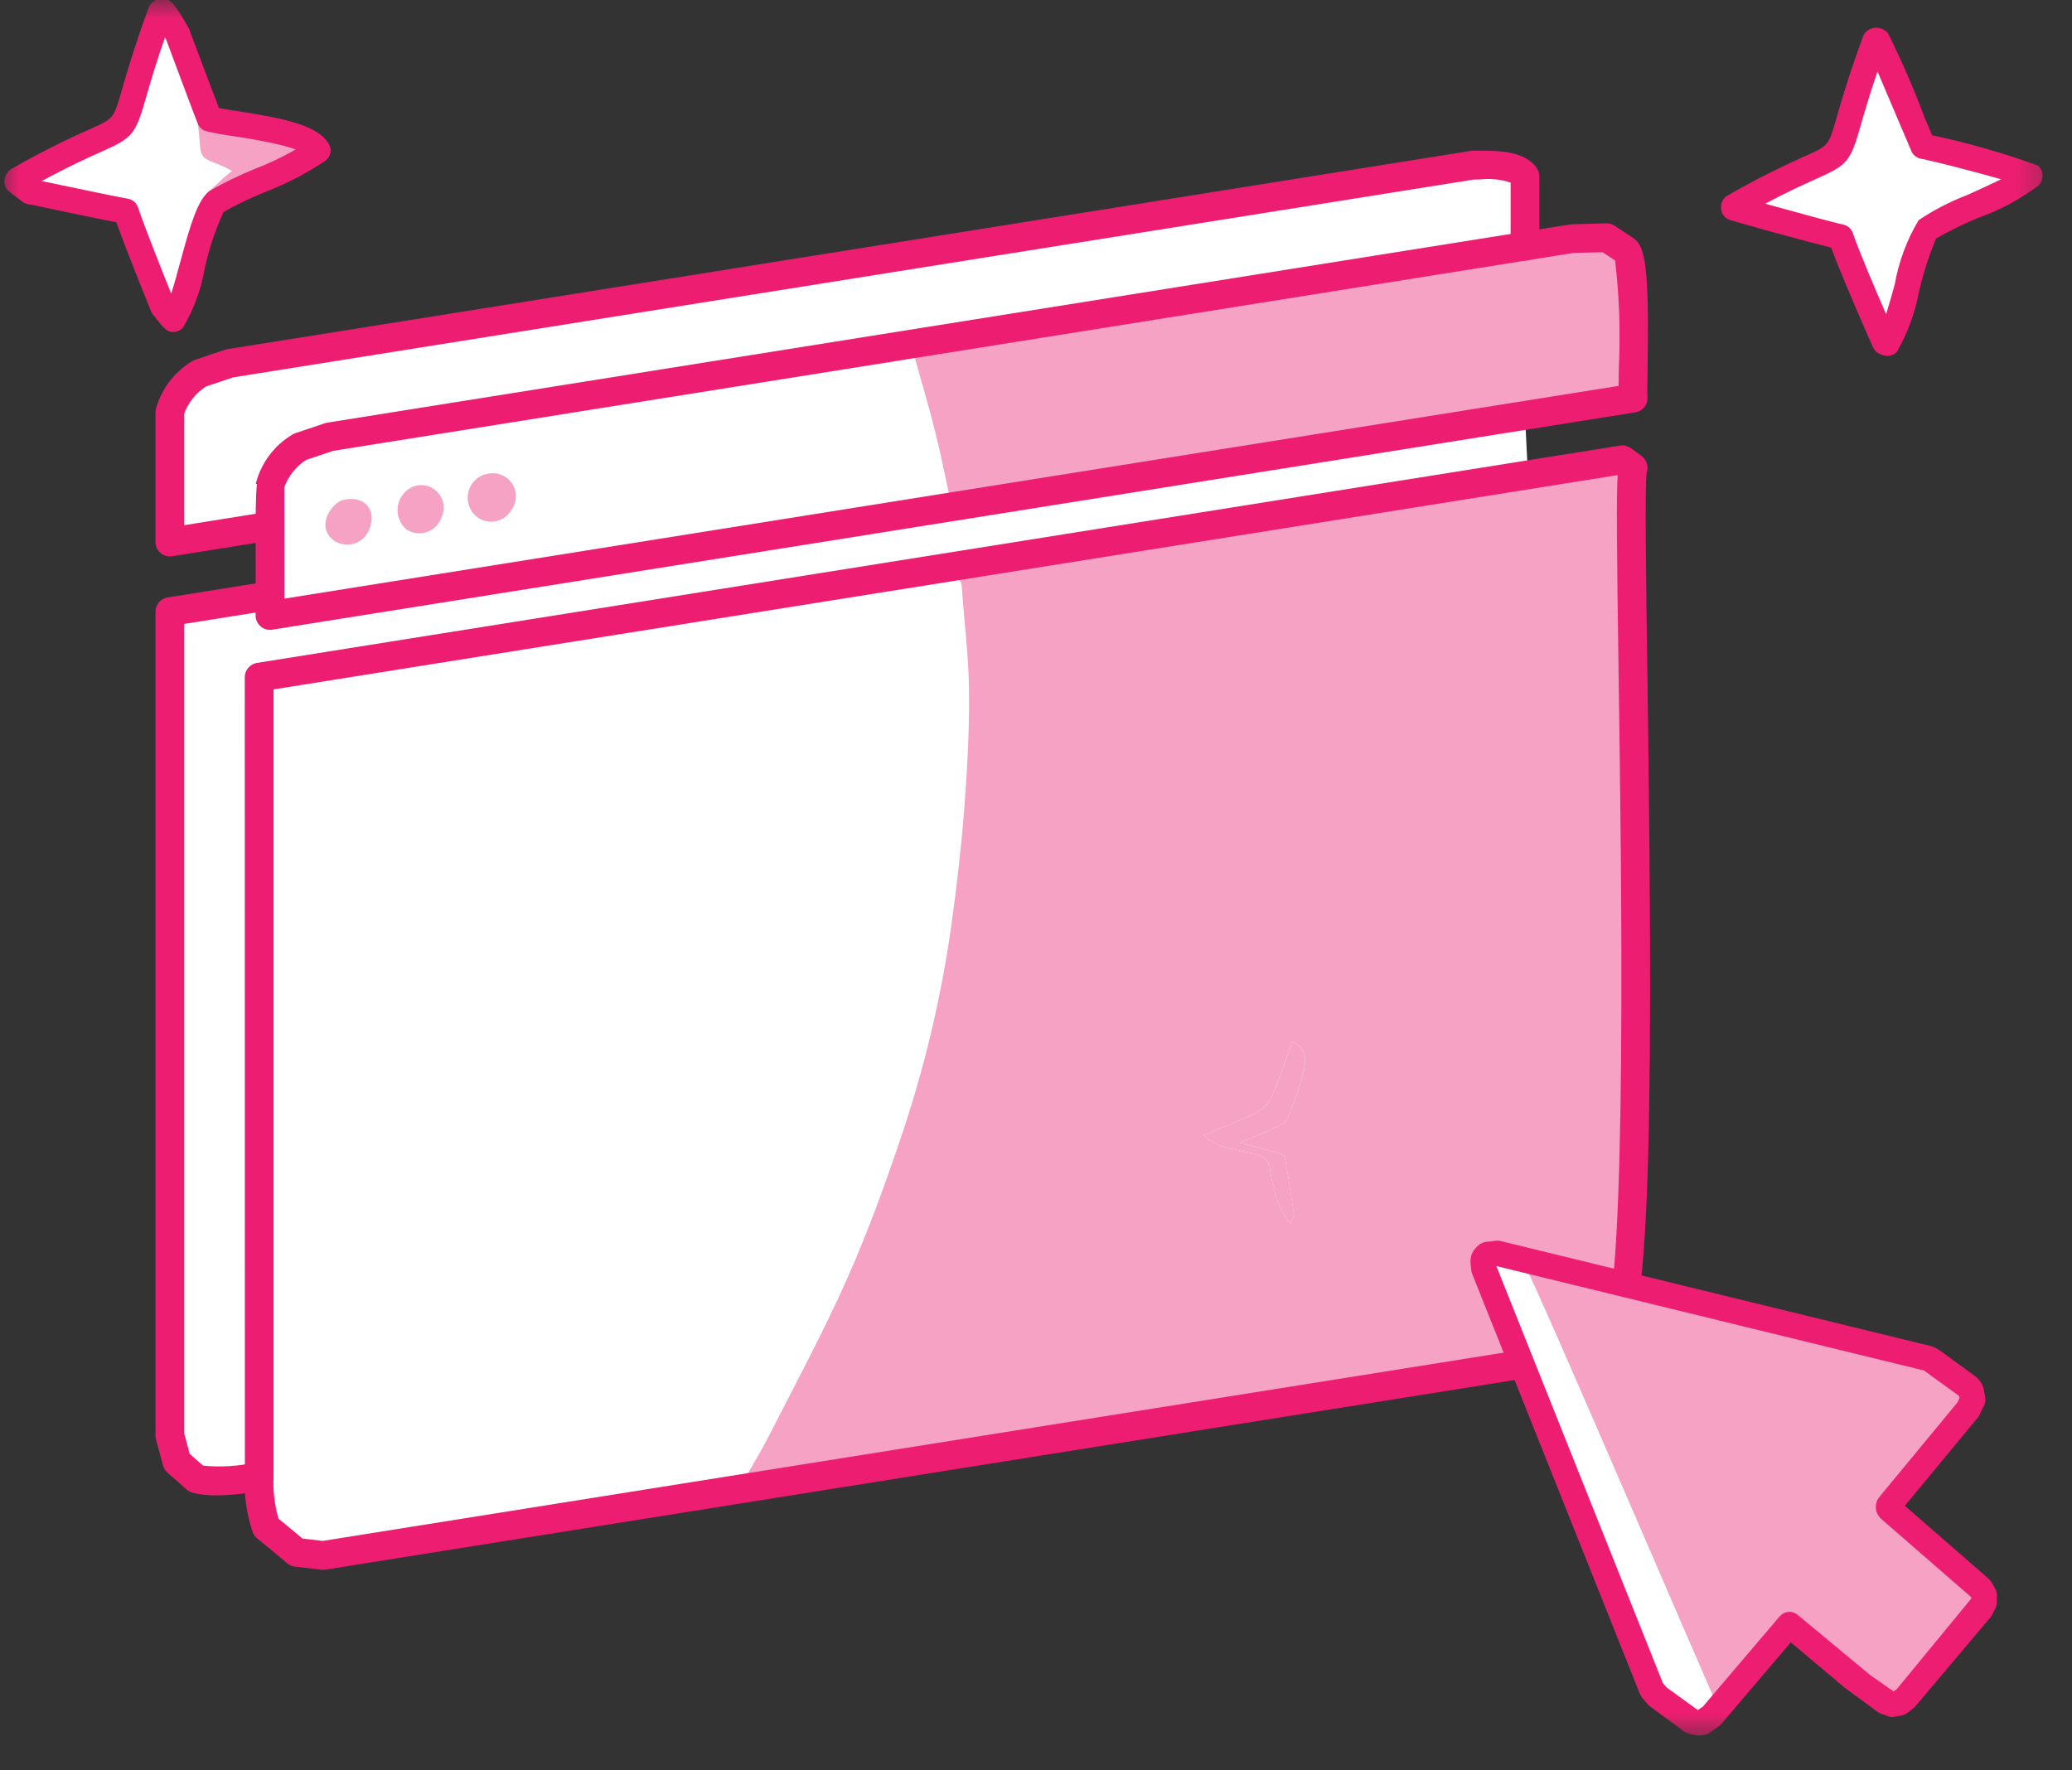<svg width="55" height="47" viewBox="0 0 55 47" fill="none" xmlns="http://www.w3.org/2000/svg">
<rect x="0" y="0" width="55" height="47" fill="#333333" stroke="none"/>
<g clip-path="url(#clip0_2_221)">
<mask id="mask0_2_221" style="mask-type:luminance" maskUnits="userSpaceOnUse" x="0" y="0" width="55" height="47">
<path d="M54.628 0H0V46.224H54.628V0Z" fill="white"/>
</mask>
<g mask="url(#mask0_2_221)">
<path d="M4.207 0.466L3.15 3.407L0.531 4.887L3.342 5.608L4.604 8.477L5.761 5.338L8.276 3.996L5.51 3.145L4.207 0.466Z" fill="white"/>
<path d="M6.159 4.535C6.02 4.467 5.932 4.415 5.839 4.38C5.298 4.178 5.333 4.177 5.287 3.6C5.246 3.086 5.112 2.58 5.022 2.071C4.943 1.682 4.9 1.288 4.892 0.892C5.08 1.39 5.235 1.901 5.354 2.42C5.36 2.56 5.393 2.697 5.453 2.824C5.513 2.951 5.597 3.064 5.702 3.157C5.806 3.251 5.928 3.322 6.06 3.367C6.193 3.413 6.333 3.431 6.473 3.421C7.002 3.481 7.524 3.589 8.034 3.744C8.221 3.819 8.4 3.915 8.566 4.03C8.382 4.145 8.265 4.233 8.135 4.295C7.472 4.613 6.809 4.933 6.138 5.234C5.985 5.297 5.848 5.395 5.74 5.521C5.632 5.647 5.555 5.797 5.516 5.958C5.308 6.717 5.061 7.465 4.776 8.199C4.837 7.901 4.879 7.598 4.961 7.306C5.191 6.65 5.35 5.97 5.436 5.28C5.447 5.124 5.673 4.979 5.81 4.838C5.906 4.739 6.018 4.656 6.159 4.535Z" fill="#F5A2C5"/>
<path d="M4.591 8.813C4.424 8.813 4.349 8.719 4.06 8.352C4.04 8.327 4.024 8.3 4.012 8.271C3.984 8.201 3.371 6.694 3.089 5.903C2.574 5.803 1.327 5.54 0.733 5.415C0.689 5.406 0.648 5.389 0.612 5.364C0.575 5.339 0.544 5.307 0.519 5.27C0.495 5.233 0.478 5.191 0.47 5.148C0.462 5.104 0.463 5.06 0.472 5.016C0.481 4.973 0.498 4.932 0.524 4.895C0.549 4.859 0.581 4.828 0.618 4.804C0.655 4.78 0.697 4.763 0.74 4.755C0.784 4.747 0.829 4.748 0.872 4.757C1.77 4.947 3.246 5.255 3.38 5.273C3.443 5.282 3.503 5.307 3.553 5.347C3.602 5.387 3.64 5.44 3.661 5.5C3.842 6.043 4.34 7.287 4.545 7.795C4.629 7.533 4.716 7.212 4.784 6.96C5.058 5.947 5.247 5.315 5.553 5.074C5.95 4.846 6.362 4.645 6.787 4.474C7.295 4.279 7.781 4.029 8.234 3.727C8.269 3.701 8.31 3.681 8.352 3.671C8.395 3.66 8.44 3.657 8.483 3.664C8.527 3.67 8.569 3.685 8.607 3.707C8.645 3.73 8.678 3.76 8.705 3.795C8.731 3.83 8.75 3.871 8.761 3.913C8.772 3.956 8.774 4.001 8.768 4.044C8.762 4.088 8.747 4.13 8.724 4.168C8.702 4.206 8.672 4.239 8.637 4.266C8.142 4.6 7.61 4.877 7.052 5.091C6.668 5.246 6.295 5.425 5.934 5.627C5.713 6.11 5.545 6.616 5.433 7.136C5.338 7.688 5.142 8.219 4.855 8.7C4.796 8.766 4.714 8.806 4.626 8.812C4.614 8.813 4.602 8.813 4.591 8.813Z" fill="#ED1E71"/>
<path d="M0.802 5.423C0.73 5.423 0.661 5.4 0.603 5.357L0.557 5.324C0.452 5.247 0.25 5.097 0.213 5.059C0.182 5.028 0.157 4.99 0.14 4.949C0.124 4.908 0.115 4.864 0.116 4.82C0.116 4.756 0.131 4.693 0.161 4.637C0.191 4.581 0.233 4.533 0.285 4.496C0.973 4.099 1.681 3.739 2.408 3.419C3.017 3.148 3.017 3.148 3.23 2.405C3.36 1.953 3.556 1.27 3.946 0.203C3.966 0.15 3.998 0.103 4.04 0.065C4.09 0.022 4.149 -0.01 4.213 -0.026C4.277 -0.042 4.344 -0.042 4.409 -0.027C4.505 0.007 4.624 0.05 5.017 0.764C5.281 1.463 5.661 2.482 5.811 2.87C5.942 2.895 6.117 2.922 6.299 2.95C7.523 3.139 8.479 3.325 8.737 3.848C8.775 3.926 8.781 4.016 8.753 4.099C8.725 4.181 8.666 4.249 8.588 4.288C8.508 4.327 8.417 4.334 8.332 4.308C8.248 4.281 8.177 4.223 8.134 4.146C7.994 3.892 6.688 3.69 6.196 3.615C5.953 3.583 5.711 3.539 5.473 3.482C5.425 3.469 5.381 3.446 5.344 3.414C5.307 3.382 5.277 3.342 5.257 3.297C5.19 3.148 4.538 1.393 4.408 1.043C4.398 1.027 4.389 1.01 4.379 0.993C4.124 1.726 3.979 2.232 3.876 2.591C3.594 3.576 3.527 3.657 2.681 4.033C2.327 4.192 1.818 4.419 1.037 4.846C1.085 4.893 1.118 4.953 1.132 5.018C1.145 5.083 1.139 5.151 1.114 5.213C1.089 5.275 1.046 5.328 0.99 5.366C0.935 5.403 0.869 5.423 0.802 5.423Z" fill="#ED1E71"/>
<path d="M50.393 1.653C50.618 2.389 50.83 3.06 51.026 3.735C51.039 3.813 51.079 3.884 51.137 3.937C51.196 3.99 51.271 4.022 51.35 4.027C51.986 4.133 52.622 4.242 53.251 4.382C53.494 4.46 53.728 4.56 53.952 4.682L53.947 4.777C53.822 4.853 53.702 4.939 53.571 5.002C52.89 5.329 52.208 5.655 51.523 5.972C51.403 6.025 51.296 6.104 51.211 6.204C51.126 6.303 51.065 6.421 51.032 6.548C50.808 7.309 50.574 8.069 50.331 8.828C50.374 8.041 49.949 7.368 49.825 6.629C49.803 6.442 49.719 6.268 49.587 6.135C49.454 6.002 49.28 5.917 49.094 5.896C48.898 5.833 48.707 5.759 48.52 5.674C48.855 5.404 49.165 5.163 49.463 4.908C49.586 4.819 49.686 4.7 49.751 4.563C49.959 3.942 50.162 3.318 50.319 2.683C50.373 2.343 50.398 1.998 50.393 1.653Z" fill="#F5A2C5"/>
<path d="M49.785 1.653C49.785 1.653 49.56 4.193 47.729 4.598C45.899 5.003 46.461 5.646 46.461 5.646C46.461 5.646 48.188 5.719 48.641 6.31C49.157 7.244 49.595 8.218 49.951 9.223C49.951 9.223 50.512 6.576 51.174 6.076C51.921 5.588 52.7 5.15 53.505 4.765C52.517 4.652 51.615 4.154 50.992 3.379C50.533 2.845 50.129 2.267 49.785 1.653Z" fill="white"/>
<path d="M50.101 9.448C50.027 9.446 49.955 9.427 49.889 9.393C49.824 9.365 49.77 9.316 49.735 9.255C49.704 9.201 48.906 7.388 48.606 6.574C47.924 6.406 45.971 5.871 45.868 5.818C45.812 5.79 45.766 5.747 45.733 5.694C45.701 5.641 45.684 5.58 45.684 5.518V5.485C45.684 5.426 45.699 5.367 45.729 5.316C45.759 5.265 45.802 5.222 45.853 5.193C46.527 4.804 47.221 4.452 47.932 4.137C48.539 3.865 48.539 3.865 48.747 3.139C48.874 2.695 49.066 2.024 49.451 0.973C49.471 0.919 49.505 0.87 49.549 0.832C49.607 0.782 49.678 0.749 49.755 0.739C49.831 0.729 49.909 0.742 49.978 0.776L50.035 0.811C50.064 0.83 50.09 0.853 50.113 0.879C50.474 1.604 50.798 2.346 51.081 3.105C51.166 3.304 51.238 3.475 51.288 3.592C52.243 3.794 53.182 4.063 54.099 4.397C54.138 4.43 54.169 4.471 54.19 4.517C54.211 4.564 54.22 4.614 54.219 4.665C54.216 4.751 54.188 4.835 54.138 4.905C53.641 5.283 53.088 5.581 52.499 5.788C52.119 5.946 51.749 6.128 51.392 6.332C51.204 6.783 51.054 7.248 50.944 7.723C50.84 8.29 50.641 8.834 50.356 9.334C50.297 9.401 50.214 9.442 50.125 9.447C50.117 9.448 50.109 9.448 50.101 9.448ZM46.855 5.408C47.635 5.625 48.776 5.935 48.906 5.957C48.968 5.967 49.026 5.994 49.074 6.034C49.122 6.074 49.159 6.125 49.181 6.184C49.328 6.625 49.774 7.672 50.066 8.343C50.147 8.085 50.23 7.784 50.296 7.544C50.402 6.944 50.616 6.368 50.929 5.845C51.333 5.575 51.767 5.35 52.222 5.176C52.479 5.059 52.829 4.901 53.118 4.759C52.424 4.561 51.349 4.282 50.984 4.213C50.93 4.202 50.88 4.179 50.837 4.145C50.794 4.111 50.76 4.067 50.738 4.016C50.716 3.965 50.606 3.707 50.462 3.367C50.29 2.962 50.033 2.358 49.837 1.897C49.617 2.542 49.487 2.996 49.393 3.324C49.116 4.294 49.049 4.374 48.207 4.751C47.9 4.888 47.474 5.079 46.855 5.408Z" fill="#ED1E71"/>
<path d="M7.104 18.073C7.104 18.073 5.962 39.598 7.167 40.957C8.371 42.316 42.847 35.95 42.847 35.95L43.35 12.417L7.104 18.073Z" fill="white"/>
<path d="M7.87 11.845C7.87 11.845 6.82 12.752 7.167 16.34L43.351 10.57L42.942 6.532L7.87 11.845Z" fill="white"/>
<path d="M5.303 9.913C5.303 9.913 4.152 10.641 4.509 14.391L40.485 8.828L40.481 5.119C40.481 5.005 40.456 4.892 40.408 4.788C40.36 4.685 40.29 4.593 40.203 4.519C40.116 4.445 40.014 4.391 39.904 4.36C39.794 4.329 39.679 4.323 39.566 4.341L5.303 9.913Z" fill="white"/>
<path d="M4.509 16.239V38.111C4.509 38.111 4.46 39.056 5.736 39.506L41.631 34.377L40.48 11.027L4.509 16.239Z" fill="white"/>
<path d="M42.901 12.359C40.615 12.723 38.329 13.093 36.043 13.452C31.354 14.197 26.668 14.942 21.985 15.687C17.391 16.416 12.797 17.148 8.202 17.884C7.833 17.945 7.468 18.012 7.104 18.074C7.104 18.119 7.11 18.158 7.11 18.197C7.278 18.209 7.446 18.209 7.614 18.197C9.721 17.867 11.826 17.532 13.928 17.194C16.433 16.797 18.934 16.399 21.431 16.001C22.692 15.799 23.948 15.6 25.201 15.402C25.364 15.373 25.515 15.323 25.532 15.592C25.594 16.522 25.717 17.452 25.723 18.382C25.734 19.419 25.672 20.461 25.594 21.492C25.515 22.523 25.392 23.554 25.252 24.573C24.992 26.418 24.566 28.235 23.98 30.003C23.538 31.331 23.061 32.653 22.495 33.93C21.862 35.359 21.117 36.737 20.405 38.132C20.159 38.614 19.868 39.079 19.565 39.606C19.75 39.589 19.851 39.584 19.952 39.567C22.114 39.225 24.275 38.881 26.434 38.536C31.55 37.718 36.665 36.898 41.781 36.076C42.25 36.039 42.686 35.817 42.991 35.459C43.297 35.1 43.448 34.635 43.411 34.166C43.416 27.05 43.416 19.932 43.411 12.813C43.411 12.398 43.31 12.297 42.901 12.359ZM34.586 28.512C34.484 28.911 34.349 29.301 34.183 29.678C34.134 29.775 34.05 29.851 33.948 29.891C33.634 30.042 33.309 30.165 32.894 30.339C33.281 30.44 33.572 30.507 33.864 30.591C33.953 30.613 34.093 30.664 34.105 30.725C34.2 31.235 34.278 31.756 34.351 32.272C34.357 32.305 34.312 32.35 34.245 32.485C34.132 32.337 34.036 32.177 33.959 32.008C33.843 31.711 33.762 31.401 33.718 31.084C33.679 30.765 33.505 30.669 33.236 30.619C32.933 30.563 32.634 30.49 32.34 30.4C32.198 30.329 32.065 30.242 31.942 30.143C32.468 29.924 32.917 29.756 33.343 29.543C33.523 29.445 33.668 29.292 33.757 29.106C33.965 28.641 34.121 28.154 34.301 27.661C34.749 27.862 34.654 28.221 34.586 28.512Z" fill="#F5A2C5"/>
<path d="M33.948 29.891C33.635 30.042 33.309 30.165 32.895 30.339C33.282 30.44 33.573 30.507 33.864 30.591C33.954 30.613 34.094 30.664 34.105 30.726C34.2 31.235 34.279 31.756 34.352 32.272C34.357 32.306 34.312 32.35 34.245 32.485C34.133 32.337 34.037 32.177 33.959 32.009C33.843 31.711 33.763 31.401 33.718 31.084C33.679 30.765 33.506 30.669 33.237 30.619C32.934 30.564 32.635 30.491 32.34 30.401C32.199 30.329 32.066 30.243 31.942 30.143C32.469 29.924 32.917 29.756 33.343 29.543C33.524 29.445 33.669 29.292 33.758 29.106C33.965 28.641 34.122 28.154 34.301 27.661C34.749 27.863 34.654 28.221 34.587 28.512C34.484 28.911 34.35 29.301 34.184 29.678C34.134 29.776 34.05 29.851 33.948 29.891Z" fill="#F5A2C5"/>
<path d="M43.411 10.642L25.279 13.534C25.132 12.856 25.002 12.182 24.838 11.516C24.667 10.826 24.464 10.143 24.272 9.459C24.219 9.271 24.097 9.232 23.904 9.264C22.513 9.492 21.121 9.708 19.73 9.929C16.912 10.377 14.094 10.816 11.279 11.28C10.253 11.449 9.237 11.679 8.215 11.873C8.099 11.879 7.983 11.87 7.87 11.845L7.854 11.73C8.133 11.626 8.419 11.541 8.709 11.475C13.131 10.76 17.554 10.051 21.978 9.348C27.227 8.511 32.477 7.677 37.727 6.845C38.948 6.651 40.167 6.44 41.391 6.257C41.924 6.144 42.48 6.243 42.941 6.531C43.076 6.609 43.189 6.719 43.27 6.852C43.35 6.985 43.397 7.136 43.403 7.291C43.422 8.392 43.411 9.493 43.411 10.642Z" fill="#F5A2C5"/>
<path d="M8.575 41.678C8.56 41.678 8.545 41.677 8.53 41.675L7.826 41.592C7.752 41.583 7.682 41.553 7.626 41.505C7.443 41.351 7.014 40.992 6.832 40.849C6.777 40.806 6.735 40.749 6.71 40.683C6.541 40.189 6.47 39.667 6.5 39.146L6.497 17.977C6.497 17.887 6.53 17.799 6.589 17.73C6.648 17.66 6.729 17.615 6.819 17.6L43.003 11.83C43.053 11.822 43.104 11.823 43.153 11.835C43.203 11.847 43.249 11.869 43.29 11.899L43.577 12.109C43.643 12.158 43.691 12.226 43.715 12.304C43.74 12.382 43.738 12.466 43.711 12.543C43.657 12.899 43.692 15.36 43.73 17.962C43.92 31.295 43.743 35.507 42.973 35.986C42.89 36.041 42.791 36.068 42.691 36.064L42.096 36.324C42.066 36.337 42.035 36.346 42.003 36.352L8.636 41.673C8.616 41.676 8.596 41.678 8.575 41.678ZM8.029 40.847L8.568 40.91L41.834 35.605C42.344 35.382 42.5 35.314 42.574 35.294C43.194 33.961 43.041 23.205 42.966 17.973C42.915 14.445 42.905 13.146 42.941 12.613L7.261 18.303V39.194C7.242 39.574 7.287 39.955 7.394 40.321C7.574 40.466 7.851 40.697 8.029 40.847Z" fill="#ED1E71"/>
<path d="M4.509 14.773C4.408 14.773 4.31 14.732 4.239 14.661C4.167 14.589 4.127 14.492 4.127 14.391V10.942C4.127 10.922 4.129 10.902 4.132 10.882C4.273 10.34 4.621 9.876 5.101 9.588C5.127 9.573 5.153 9.56 5.182 9.55L5.976 9.285C5.995 9.278 6.016 9.273 6.037 9.27L39.045 4.005C39.069 4.001 39.093 4 39.117 4L39.279 4.001C39.747 4.001 40.484 3.998 40.798 4.472C40.84 4.535 40.862 4.608 40.862 4.684V6.536C40.862 6.638 40.822 6.735 40.751 6.806C40.679 6.878 40.582 6.918 40.481 6.918C40.379 6.918 40.282 6.878 40.211 6.806C40.139 6.735 40.099 6.638 40.099 6.536V4.848C39.835 4.76 39.556 4.732 39.28 4.765C39.225 4.766 39.175 4.766 39.131 4.765L6.188 10.019L5.469 10.26C5.204 10.43 5.001 10.682 4.891 10.977V13.943L6.977 13.61C7.027 13.603 7.077 13.604 7.126 13.616C7.175 13.628 7.221 13.649 7.261 13.678C7.302 13.708 7.336 13.745 7.363 13.787C7.389 13.83 7.406 13.878 7.414 13.927C7.422 13.977 7.42 14.027 7.409 14.076C7.397 14.125 7.376 14.171 7.346 14.211C7.317 14.252 7.28 14.287 7.237 14.313C7.194 14.339 7.147 14.357 7.097 14.364L4.569 14.768C4.549 14.771 4.529 14.773 4.509 14.773Z" fill="#ED1E71"/>
<path d="M7.167 16.722C7.065 16.722 6.968 16.682 6.897 16.61C6.825 16.539 6.785 16.442 6.785 16.34V14.616C6.785 13.658 6.785 13.136 6.821 12.851L6.788 12.847C6.925 12.3 7.274 11.83 7.758 11.539C7.783 11.523 7.811 11.511 7.839 11.501L8.633 11.234C8.653 11.228 8.673 11.223 8.694 11.22L41.703 5.955L42.64 5.929C42.718 5.927 42.794 5.949 42.859 5.992L43.343 6.312C43.674 6.517 43.778 7.067 43.734 9.797C43.729 10.122 43.723 10.458 43.73 10.531C43.74 10.628 43.713 10.725 43.653 10.802C43.594 10.88 43.507 10.931 43.411 10.947L7.227 16.717C7.207 16.721 7.187 16.722 7.167 16.722ZM8.128 12.209C7.86 12.382 7.656 12.637 7.546 12.936C7.548 12.951 7.548 14.972 7.549 15.893L42.964 10.245C42.965 10.124 42.967 9.974 42.97 9.784C43.017 8.827 42.984 7.868 42.872 6.916L42.539 6.696L41.772 6.714L8.846 11.969L8.128 12.209Z" fill="#ED1E71"/>
<path d="M5.744 39.7C5.53 39.705 5.317 39.681 5.109 39.631C5.054 39.615 5.004 39.587 4.961 39.55L4.446 39.097C4.389 39.048 4.348 38.983 4.329 38.91L4.14 38.21C4.131 38.177 4.127 38.144 4.127 38.11V16.239C4.127 16.148 4.159 16.06 4.218 15.991C4.277 15.922 4.359 15.876 4.449 15.862L6.904 15.47C6.953 15.462 7.004 15.464 7.053 15.476C7.101 15.487 7.147 15.508 7.188 15.538C7.229 15.567 7.263 15.604 7.289 15.647C7.315 15.69 7.333 15.737 7.341 15.787C7.349 15.836 7.347 15.887 7.335 15.936C7.324 15.984 7.302 16.03 7.273 16.071C7.244 16.112 7.207 16.146 7.164 16.172C7.121 16.198 7.074 16.216 7.024 16.224L4.891 16.564V38.06L5.036 38.6L5.393 38.912C5.861 38.957 6.333 38.927 6.791 38.822C6.84 38.81 6.891 38.808 6.94 38.816C6.99 38.824 7.037 38.842 7.08 38.868C7.123 38.894 7.16 38.929 7.189 38.969C7.219 39.01 7.24 39.056 7.251 39.105C7.263 39.154 7.265 39.205 7.257 39.254C7.248 39.304 7.231 39.351 7.204 39.394C7.178 39.437 7.143 39.474 7.103 39.503C7.062 39.532 7.016 39.553 6.967 39.565C6.565 39.651 6.155 39.697 5.744 39.7Z" fill="#ED1E71"/>
<path d="M13.58 13.53C13.649 13.434 13.688 13.32 13.694 13.202C13.7 13.085 13.671 12.968 13.611 12.866C13.552 12.764 13.464 12.682 13.359 12.629C13.253 12.576 13.135 12.555 13.018 12.568C12.883 12.577 12.755 12.628 12.651 12.714C12.547 12.799 12.472 12.915 12.437 13.045C12.402 13.175 12.408 13.313 12.455 13.44C12.501 13.566 12.586 13.675 12.698 13.75C12.769 13.797 12.85 13.828 12.934 13.842C13.018 13.856 13.104 13.852 13.187 13.832C13.27 13.811 13.347 13.774 13.415 13.722C13.483 13.669 13.539 13.604 13.58 13.53Z" fill="#F5A2C5"/>
<path d="M9.811 14.029C10.002 13.543 9.682 13.136 9.102 13.274C8.832 13.338 8.341 13.971 8.876 14.36C8.956 14.412 9.048 14.444 9.143 14.455C9.238 14.466 9.334 14.455 9.424 14.424C9.515 14.392 9.596 14.339 9.663 14.271C9.73 14.203 9.781 14.12 9.811 14.029Z" fill="#F5A2C5"/>
<path d="M11.722 13.724C11.774 13.612 11.789 13.486 11.766 13.365C11.743 13.243 11.683 13.132 11.594 13.046C11.505 12.96 11.392 12.904 11.269 12.886C11.147 12.867 11.022 12.888 10.912 12.943C10.815 12.995 10.732 13.07 10.67 13.161C10.608 13.252 10.569 13.357 10.557 13.466C10.544 13.576 10.559 13.687 10.599 13.789C10.639 13.892 10.704 13.983 10.787 14.055C10.867 14.108 10.959 14.142 11.054 14.154C11.149 14.166 11.246 14.155 11.337 14.123C11.428 14.091 11.51 14.038 11.576 13.969C11.643 13.9 11.693 13.816 11.722 13.724Z" fill="#F5A2C5"/>
<path d="M52.578 42.185L52.563 42.165L50.159 40.07L50.14 40.042L50.133 40.045L50.13 40.023L50.133 40.003L50.14 39.988L52.258 37.421L52.355 37.196L52.366 37.164L52.362 37.147L52.371 37.118L52.365 37.09L52.334 36.959L52.325 36.928L52.312 36.904L52.307 36.89L52.285 36.866L52.264 36.838L52.234 36.812L51.362 36.173L51.205 36.073L51.181 36.066L39.744 33.273L39.572 33.279L39.528 33.284L39.506 33.292L39.485 33.3L39.461 33.315L39.429 33.346L39.412 33.367L39.388 33.402L39.377 33.428L39.372 33.451L39.369 33.472L39.371 33.518L39.39 33.693L43.844 44.849L43.858 44.868L43.976 45.012L44.005 45.038L44.876 45.678L44.914 45.701L44.936 45.71L44.968 45.721L45.004 45.733L45.097 45.74L45.135 45.733L45.162 45.734L45.179 45.729L45.206 45.721L45.234 45.704L45.432 45.567L47.502 43.136L49.163 44.535L50.034 45.175L50.059 45.183L50.226 45.249L50.248 45.24L50.428 45.207L50.585 45.087L52.576 42.724L52.666 42.547L52.667 42.362L52.67 42.341L52.578 42.185Z" fill="white"/>
<path d="M50.117 40.193C50.902 40.879 51.661 41.543 52.42 42.208C52.739 42.488 52.749 42.671 52.471 43.001C51.878 43.703 51.286 44.405 50.694 45.107C50.435 45.414 50.367 45.429 50.057 45.172C49.327 44.566 48.604 43.952 47.878 43.341C47.801 43.276 47.724 43.214 47.633 43.139C46.931 43.961 45.801 45.252 45.635 45.388C45.521 45.193 40.671 33.846 40.485 33.625C41.029 33.756 40.793 33.698 41.337 33.831C44.547 34.614 47.763 35.377 50.962 36.203C51.449 36.391 51.893 36.674 52.268 37.037C52.481 37.208 52.338 37.468 52.184 37.656C51.545 38.438 50.904 39.218 50.261 39.996C50.218 40.049 50.18 40.106 50.117 40.193Z" fill="#F5A2C5"/>
<path d="M45.088 46.074C45.077 46.075 45.065 46.074 45.053 46.073L44.962 46.061C44.954 46.06 44.912 46.051 44.903 46.049C44.844 46.037 44.786 46.015 44.733 45.985C44.727 45.981 44.683 45.953 44.677 45.948L43.806 45.309C43.794 45.301 43.755 45.265 43.746 45.256L43.598 45.082C43.572 45.049 43.549 45.012 43.531 44.974L39.077 33.818C39.066 33.789 39.059 33.759 39.055 33.728L39.037 33.553C39.036 33.546 39.034 33.492 39.033 33.484C39.035 33.472 39.041 33.392 39.043 33.38C39.049 33.353 39.056 33.325 39.066 33.299C39.079 33.268 39.094 33.237 39.112 33.209C39.12 33.198 39.152 33.153 39.161 33.144C39.199 33.104 39.238 33.067 39.28 33.032C39.35 32.987 39.432 32.964 39.516 32.965L39.699 32.939C39.74 32.933 39.782 32.935 39.823 32.946L51.261 35.739C51.304 35.751 51.345 35.767 51.384 35.79L51.541 35.889L52.433 36.541C52.439 36.546 52.475 36.576 52.481 36.581C52.511 36.606 52.536 36.636 52.555 36.669C52.565 36.68 52.574 36.691 52.582 36.703C52.624 36.764 52.65 36.833 52.66 36.906L52.689 37.051C52.691 37.06 52.698 37.11 52.699 37.12C52.71 37.203 52.69 37.287 52.642 37.356L52.55 37.555C52.538 37.581 52.522 37.606 52.504 37.629L50.564 39.978L52.783 41.911C52.802 41.928 52.819 41.946 52.834 41.966C52.84 41.975 52.861 42.005 52.867 42.014L52.949 42.154C52.983 42.211 53.002 42.276 53.006 42.342L53.005 42.538C53.005 42.566 53.001 42.595 52.994 42.622C52.987 42.648 52.977 42.674 52.966 42.699L52.876 42.876C52.864 42.899 52.85 42.921 52.833 42.941L50.842 45.303C50.826 45.322 50.808 45.338 50.789 45.353L50.668 45.446C50.664 45.449 50.624 45.479 50.62 45.482C50.577 45.512 50.527 45.534 50.476 45.545L50.287 45.579C50.232 45.59 50.175 45.586 50.122 45.568L49.911 45.488C49.885 45.477 49.859 45.463 49.836 45.446L48.963 44.806L47.536 43.602L45.685 45.778C45.666 45.8 45.644 45.82 45.62 45.837L45.434 45.965C45.396 45.998 45.352 46.024 45.306 46.042C45.263 46.055 45.219 46.064 45.175 46.07C45.146 46.073 45.117 46.075 45.088 46.074ZM44.137 44.677L44.235 44.797L45.068 45.401L45.202 45.309L47.24 42.913C47.298 42.845 47.381 42.802 47.471 42.794C47.56 42.787 47.649 42.815 47.717 42.873L49.649 44.476L50.257 44.901L50.278 44.898L50.351 44.842L52.333 42.432L52.306 42.388L49.961 40.348C49.946 40.336 49.932 40.324 49.919 40.31C49.898 40.287 49.88 40.263 49.863 40.237C49.857 40.229 49.851 40.22 49.846 40.211C49.839 40.2 49.826 40.173 49.82 40.161C49.81 40.138 49.803 40.113 49.799 40.089C49.789 40.034 49.79 39.977 49.803 39.923C49.808 39.886 49.819 39.851 49.837 39.819C49.851 39.792 49.869 39.767 49.89 39.745L49.902 39.727C49.907 39.721 49.933 39.688 49.938 39.681L51.958 37.234L52.014 37.113L52.003 37.062L51.069 36.385L39.724 33.614L39.72 33.614L44.137 44.677Z" fill="#ED1E71"/>
</g>
</g>
<defs>
<clipPath id="clip0_2_221">
<rect width="54.628" height="46.224" fill="white"/>
</clipPath>
</defs>
</svg>
